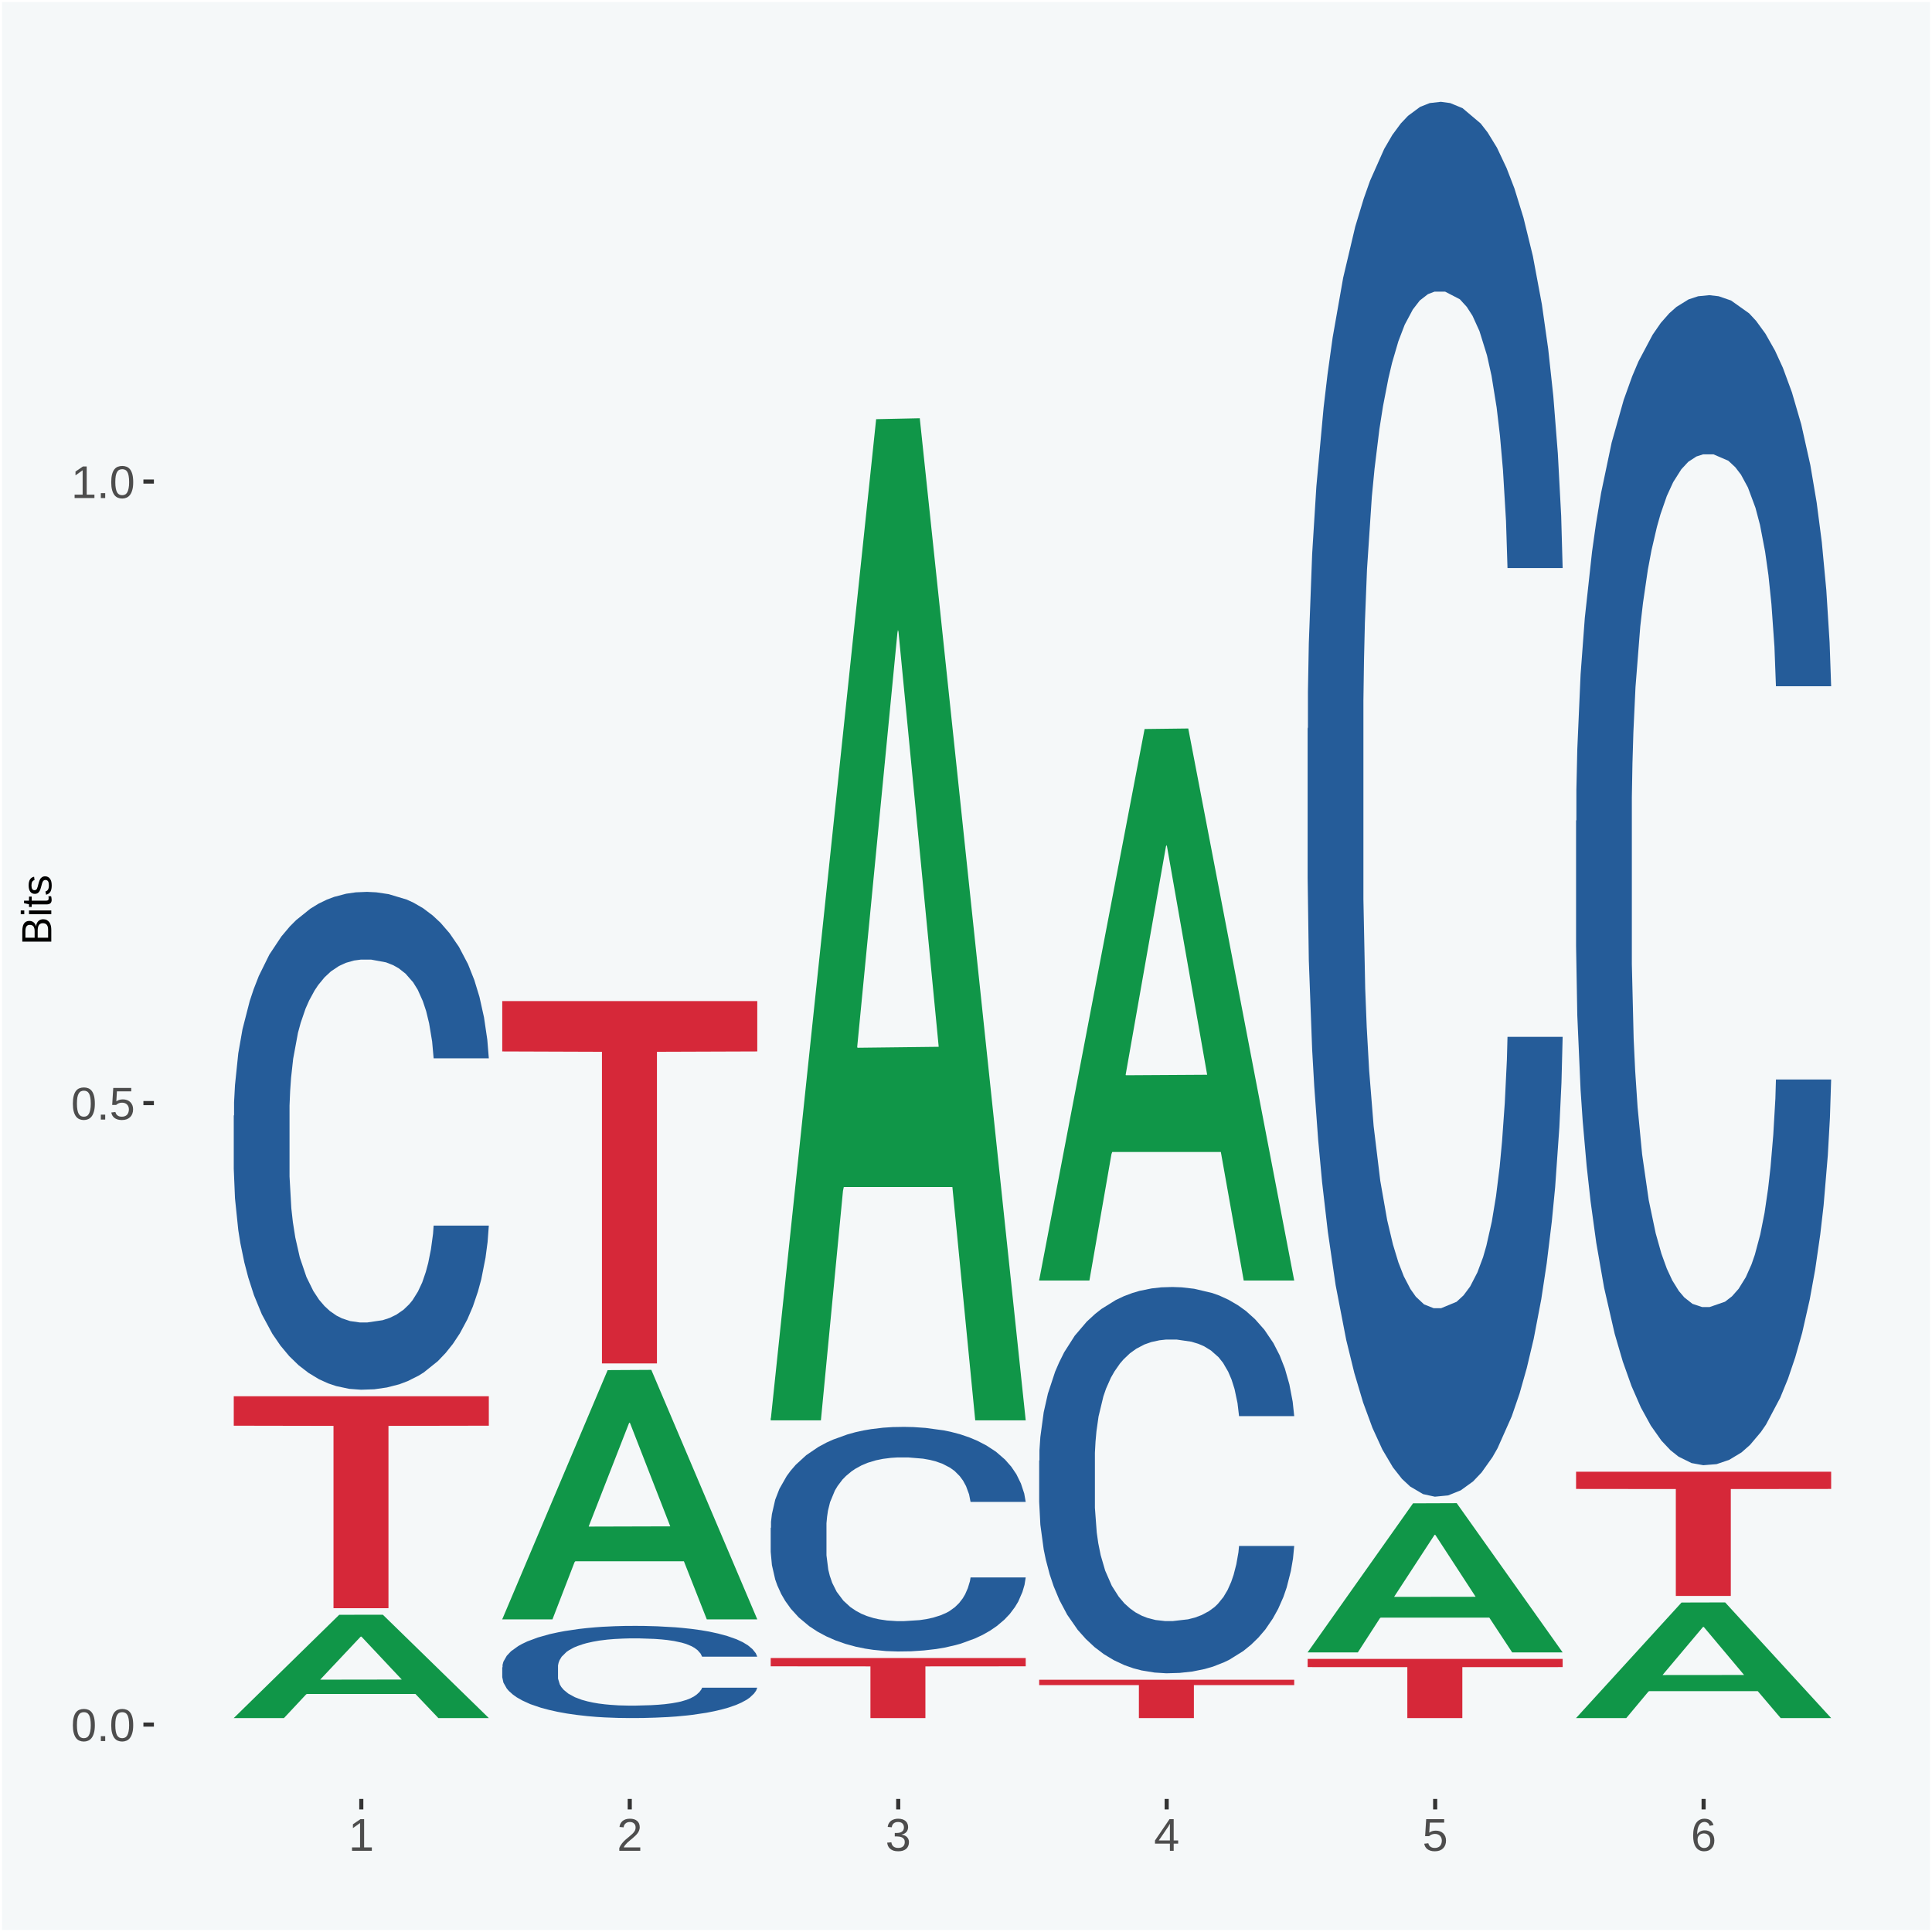 <?xml version="1.0" encoding="UTF-8"?>
<svg xmlns="http://www.w3.org/2000/svg" xmlns:xlink="http://www.w3.org/1999/xlink" width="504pt" height="504pt" viewBox="0 0 504 504" version="1.1">
<defs>
<g>
<symbol overflow="visible" id="glyph0-0">
<path style="stroke:none;" d="M 0.406 0 L 0.406 -8 L 3.594 -8 L 3.594 0 Z M 0.797 -0.406 L 3.188 -0.406 L 3.188 -7.594 L 0.797 -7.594 Z M 0.797 -0.406 "/>
</symbol>
<symbol overflow="visible" id="glyph0-1">
<path style="stroke:none;" d="M 6.203 -4.125 C 6.203 -3.332 6.125 -2.664 5.969 -2.125 C 5.82 -1.582 5.617 -1.145 5.359 -0.812 C 5.098 -0.477 4.789 -0.238 4.438 -0.094 C 4.094 0.051 3.723 0.125 3.328 0.125 C 2.922 0.125 2.539 0.051 2.188 -0.094 C 1.844 -0.238 1.539 -0.477 1.281 -0.812 C 1.031 -1.145 0.832 -1.582 0.688 -2.125 C 0.539 -2.664 0.469 -3.332 0.469 -4.125 C 0.469 -4.957 0.539 -5.645 0.688 -6.188 C 0.832 -6.738 1.035 -7.176 1.297 -7.5 C 1.555 -7.82 1.859 -8.047 2.203 -8.172 C 2.555 -8.305 2.941 -8.375 3.359 -8.375 C 3.754 -8.375 4.125 -8.305 4.469 -8.172 C 4.812 -8.047 5.113 -7.82 5.375 -7.5 C 5.633 -7.176 5.836 -6.738 5.984 -6.188 C 6.129 -5.645 6.203 -4.957 6.203 -4.125 Z M 5.141 -4.125 C 5.141 -4.781 5.098 -5.328 5.016 -5.766 C 4.941 -6.203 4.828 -6.551 4.672 -6.812 C 4.516 -7.07 4.328 -7.254 4.109 -7.359 C 3.891 -7.473 3.641 -7.531 3.359 -7.531 C 3.055 -7.531 2.789 -7.473 2.562 -7.359 C 2.344 -7.254 2.156 -7.07 2 -6.812 C 1.844 -6.551 1.723 -6.203 1.641 -5.766 C 1.566 -5.328 1.531 -4.781 1.531 -4.125 C 1.531 -3.5 1.57 -2.969 1.656 -2.531 C 1.738 -2.094 1.852 -1.742 2 -1.484 C 2.156 -1.223 2.344 -1.035 2.562 -0.922 C 2.789 -0.805 3.047 -0.75 3.328 -0.75 C 3.609 -0.75 3.859 -0.805 4.078 -0.922 C 4.305 -1.035 4.492 -1.223 4.641 -1.484 C 4.797 -1.742 4.914 -2.094 5 -2.531 C 5.094 -2.969 5.141 -3.5 5.141 -4.125 Z M 5.141 -4.125 "/>
</symbol>
<symbol overflow="visible" id="glyph0-2">
<path style="stroke:none;" d="M 1.094 0 L 1.094 -1.281 L 2.234 -1.281 L 2.234 0 Z M 1.094 0 "/>
</symbol>
<symbol overflow="visible" id="glyph0-3">
<path style="stroke:none;" d="M 6.172 -2.688 C 6.172 -2.27 6.109 -1.891 5.984 -1.547 C 5.859 -1.203 5.672 -0.906 5.422 -0.656 C 5.18 -0.414 4.879 -0.223 4.516 -0.078 C 4.148 0.055 3.723 0.125 3.234 0.125 C 2.805 0.125 2.43 0.07 2.109 -0.031 C 1.785 -0.133 1.508 -0.273 1.281 -0.453 C 1.062 -0.629 0.883 -0.836 0.75 -1.078 C 0.625 -1.316 0.535 -1.57 0.484 -1.844 L 1.547 -1.969 C 1.586 -1.812 1.645 -1.66 1.719 -1.516 C 1.801 -1.367 1.91 -1.238 2.047 -1.125 C 2.18 -1.008 2.348 -0.914 2.547 -0.844 C 2.742 -0.781 2.984 -0.75 3.266 -0.75 C 3.535 -0.75 3.781 -0.789 4 -0.875 C 4.227 -0.957 4.422 -1.078 4.578 -1.234 C 4.734 -1.398 4.852 -1.602 4.938 -1.844 C 5.031 -2.082 5.078 -2.359 5.078 -2.672 C 5.078 -2.922 5.035 -3.148 4.953 -3.359 C 4.867 -3.578 4.75 -3.766 4.594 -3.922 C 4.445 -4.078 4.258 -4.195 4.031 -4.281 C 3.812 -4.363 3.562 -4.406 3.281 -4.406 C 3.113 -4.406 2.953 -4.391 2.797 -4.359 C 2.648 -4.328 2.516 -4.285 2.391 -4.234 C 2.266 -4.18 2.148 -4.117 2.047 -4.047 C 1.941 -3.973 1.844 -3.895 1.75 -3.812 L 0.719 -3.812 L 1 -8.25 L 5.688 -8.25 L 5.688 -7.359 L 1.953 -7.359 L 1.797 -4.734 C 1.984 -4.879 2.219 -5.004 2.5 -5.109 C 2.781 -5.211 3.113 -5.266 3.5 -5.266 C 3.914 -5.266 4.285 -5.203 4.609 -5.078 C 4.941 -4.953 5.223 -4.773 5.453 -4.547 C 5.68 -4.316 5.859 -4.047 5.984 -3.734 C 6.109 -3.422 6.172 -3.07 6.172 -2.688 Z M 6.172 -2.688 "/>
</symbol>
<symbol overflow="visible" id="glyph0-4">
<path style="stroke:none;" d="M 0.922 0 L 0.922 -0.891 L 3.016 -0.891 L 3.016 -7.25 L 1.156 -5.922 L 1.156 -6.922 L 3.109 -8.25 L 4.078 -8.25 L 4.078 -0.891 L 6.094 -0.891 L 6.094 0 Z M 0.922 0 "/>
</symbol>
<symbol overflow="visible" id="glyph0-5">
<path style="stroke:none;" d="M 0.609 0 L 0.609 -0.75 C 0.805 -1.207 1.047 -1.609 1.328 -1.953 C 1.617 -2.305 1.922 -2.625 2.234 -2.906 C 2.555 -3.188 2.867 -3.445 3.172 -3.688 C 3.484 -3.938 3.766 -4.18 4.016 -4.422 C 4.266 -4.66 4.469 -4.91 4.625 -5.172 C 4.781 -5.441 4.859 -5.742 4.859 -6.078 C 4.859 -6.316 4.82 -6.523 4.75 -6.703 C 4.676 -6.879 4.57 -7.023 4.438 -7.141 C 4.312 -7.266 4.156 -7.359 3.969 -7.422 C 3.781 -7.484 3.578 -7.516 3.359 -7.516 C 3.141 -7.516 2.938 -7.484 2.75 -7.422 C 2.57 -7.367 2.41 -7.281 2.266 -7.156 C 2.117 -7.039 2 -6.895 1.906 -6.719 C 1.812 -6.551 1.754 -6.352 1.734 -6.125 L 0.656 -6.219 C 0.688 -6.508 0.766 -6.785 0.891 -7.047 C 1.023 -7.316 1.203 -7.551 1.422 -7.75 C 1.648 -7.945 1.922 -8.098 2.234 -8.203 C 2.555 -8.316 2.93 -8.375 3.359 -8.375 C 3.766 -8.375 4.125 -8.328 4.438 -8.234 C 4.758 -8.141 5.031 -7.992 5.25 -7.797 C 5.477 -7.609 5.648 -7.375 5.766 -7.094 C 5.879 -6.812 5.938 -6.488 5.938 -6.125 C 5.938 -5.844 5.883 -5.578 5.781 -5.328 C 5.688 -5.078 5.555 -4.836 5.391 -4.609 C 5.223 -4.379 5.031 -4.16 4.812 -3.953 C 4.594 -3.742 4.363 -3.535 4.125 -3.328 C 3.895 -3.129 3.656 -2.93 3.406 -2.734 C 3.164 -2.535 2.938 -2.336 2.719 -2.141 C 2.508 -1.941 2.32 -1.738 2.156 -1.531 C 1.988 -1.332 1.859 -1.117 1.766 -0.891 L 6.078 -0.891 L 6.078 0 Z M 0.609 0 "/>
</symbol>
<symbol overflow="visible" id="glyph0-6">
<path style="stroke:none;" d="M 6.141 -2.281 C 6.141 -1.906 6.078 -1.566 5.953 -1.266 C 5.836 -0.973 5.66 -0.723 5.422 -0.516 C 5.18 -0.305 4.883 -0.145 4.531 -0.031 C 4.188 0.07 3.789 0.125 3.344 0.125 C 2.832 0.125 2.398 0.062 2.047 -0.062 C 1.703 -0.195 1.414 -0.367 1.188 -0.578 C 0.957 -0.785 0.785 -1.02 0.672 -1.281 C 0.566 -1.551 0.492 -1.832 0.453 -2.125 L 1.547 -2.219 C 1.578 -2 1.633 -1.801 1.719 -1.625 C 1.801 -1.445 1.914 -1.289 2.062 -1.156 C 2.207 -1.031 2.383 -0.93 2.594 -0.859 C 2.801 -0.785 3.051 -0.75 3.344 -0.75 C 3.875 -0.75 4.289 -0.879 4.594 -1.141 C 4.895 -1.41 5.047 -1.801 5.047 -2.312 C 5.047 -2.613 4.977 -2.859 4.844 -3.047 C 4.707 -3.234 4.539 -3.379 4.344 -3.484 C 4.145 -3.586 3.926 -3.656 3.688 -3.688 C 3.445 -3.727 3.227 -3.75 3.031 -3.75 L 2.438 -3.75 L 2.438 -4.656 L 3.016 -4.656 C 3.211 -4.656 3.414 -4.676 3.625 -4.719 C 3.844 -4.758 4.039 -4.832 4.219 -4.938 C 4.395 -5.051 4.539 -5.195 4.656 -5.375 C 4.77 -5.562 4.828 -5.797 4.828 -6.078 C 4.828 -6.523 4.695 -6.875 4.438 -7.125 C 4.188 -7.383 3.801 -7.516 3.281 -7.516 C 2.82 -7.516 2.445 -7.395 2.156 -7.156 C 1.875 -6.914 1.707 -6.578 1.656 -6.141 L 0.594 -6.234 C 0.633 -6.598 0.734 -6.91 0.891 -7.172 C 1.047 -7.441 1.242 -7.664 1.484 -7.844 C 1.734 -8.02 2.008 -8.148 2.312 -8.234 C 2.625 -8.328 2.953 -8.375 3.297 -8.375 C 3.754 -8.375 4.148 -8.316 4.484 -8.203 C 4.816 -8.086 5.086 -7.93 5.297 -7.734 C 5.516 -7.535 5.672 -7.301 5.766 -7.031 C 5.867 -6.77 5.922 -6.488 5.922 -6.188 C 5.922 -5.945 5.883 -5.723 5.812 -5.516 C 5.75 -5.305 5.645 -5.113 5.5 -4.938 C 5.363 -4.77 5.188 -4.625 4.969 -4.5 C 4.75 -4.383 4.488 -4.297 4.188 -4.234 L 4.188 -4.219 C 4.52 -4.176 4.805 -4.098 5.047 -3.984 C 5.297 -3.867 5.5 -3.723 5.656 -3.547 C 5.82 -3.379 5.941 -3.188 6.016 -2.969 C 6.098 -2.75 6.141 -2.52 6.141 -2.281 Z M 6.141 -2.281 "/>
</symbol>
<symbol overflow="visible" id="glyph0-7">
<path style="stroke:none;" d="M 5.156 -1.875 L 5.156 0 L 4.172 0 L 4.172 -1.875 L 0.281 -1.875 L 0.281 -2.688 L 4.062 -8.25 L 5.156 -8.25 L 5.156 -2.703 L 6.328 -2.703 L 6.328 -1.875 Z M 4.172 -7.062 C 4.16 -7.039 4.141 -7.004 4.109 -6.953 C 4.078 -6.898 4.039 -6.836 4 -6.766 C 3.957 -6.691 3.914 -6.617 3.875 -6.547 C 3.844 -6.473 3.812 -6.414 3.781 -6.375 L 1.656 -3.25 C 1.633 -3.219 1.602 -3.176 1.562 -3.125 C 1.531 -3.07 1.492 -3.02 1.453 -2.969 C 1.422 -2.914 1.383 -2.863 1.344 -2.812 C 1.301 -2.77 1.27 -2.734 1.25 -2.703 L 4.172 -2.703 Z M 4.172 -7.062 "/>
</symbol>
<symbol overflow="visible" id="glyph0-8">
<path style="stroke:none;" d="M 6.141 -2.703 C 6.141 -2.285 6.082 -1.906 5.969 -1.562 C 5.852 -1.219 5.68 -0.922 5.453 -0.672 C 5.234 -0.422 4.957 -0.223 4.625 -0.078 C 4.289 0.055 3.91 0.125 3.484 0.125 C 3.004 0.125 2.582 0.031 2.219 -0.156 C 1.863 -0.344 1.566 -0.609 1.328 -0.953 C 1.086 -1.297 0.906 -1.719 0.781 -2.219 C 0.664 -2.727 0.609 -3.301 0.609 -3.938 C 0.609 -4.676 0.676 -5.32 0.812 -5.875 C 0.945 -6.426 1.141 -6.883 1.391 -7.25 C 1.648 -7.625 1.961 -7.906 2.328 -8.094 C 2.691 -8.281 3.102 -8.375 3.562 -8.375 C 3.844 -8.375 4.102 -8.344 4.344 -8.281 C 4.594 -8.227 4.816 -8.133 5.016 -8 C 5.223 -7.875 5.398 -7.703 5.547 -7.484 C 5.703 -7.273 5.828 -7.016 5.922 -6.703 L 4.906 -6.516 C 4.801 -6.867 4.629 -7.125 4.391 -7.281 C 4.148 -7.445 3.867 -7.531 3.547 -7.531 C 3.266 -7.531 3.004 -7.457 2.766 -7.312 C 2.535 -7.176 2.336 -6.973 2.172 -6.703 C 2.004 -6.43 1.875 -6.086 1.781 -5.672 C 1.695 -5.266 1.656 -4.789 1.656 -4.25 C 1.852 -4.602 2.125 -4.875 2.469 -5.062 C 2.812 -5.25 3.207 -5.344 3.656 -5.344 C 4.031 -5.344 4.367 -5.281 4.672 -5.156 C 4.984 -5.031 5.25 -4.852 5.469 -4.625 C 5.688 -4.406 5.852 -4.129 5.969 -3.797 C 6.082 -3.473 6.141 -3.109 6.141 -2.703 Z M 5.078 -2.656 C 5.078 -2.938 5.039 -3.191 4.969 -3.422 C 4.895 -3.66 4.785 -3.859 4.641 -4.016 C 4.504 -4.18 4.332 -4.305 4.125 -4.391 C 3.926 -4.484 3.688 -4.531 3.406 -4.531 C 3.219 -4.531 3.023 -4.5 2.828 -4.438 C 2.629 -4.383 2.453 -4.289 2.297 -4.156 C 2.141 -4.031 2.008 -3.863 1.906 -3.656 C 1.812 -3.457 1.766 -3.207 1.766 -2.906 C 1.766 -2.602 1.801 -2.316 1.875 -2.047 C 1.957 -1.785 2.07 -1.555 2.219 -1.359 C 2.363 -1.172 2.539 -1.02 2.75 -0.906 C 2.957 -0.789 3.191 -0.734 3.453 -0.734 C 3.703 -0.734 3.926 -0.773 4.125 -0.859 C 4.332 -0.953 4.504 -1.082 4.641 -1.25 C 4.785 -1.414 4.895 -1.613 4.969 -1.844 C 5.039 -2.082 5.078 -2.352 5.078 -2.656 Z M 5.078 -2.656 "/>
</symbol>
<symbol overflow="visible" id="glyph1-0">
<path style="stroke:none;" d="M 0 -0.359 L -7.328 -0.359 L -7.328 -3.281 L 0 -3.281 Z M -0.359 -0.734 L -0.359 -2.922 L -6.969 -2.922 L -6.969 -0.734 Z M -0.359 -0.734 "/>
</symbol>
<symbol overflow="visible" id="glyph1-1">
<path style="stroke:none;" d="M -2.125 -6.75 C -1.75 -6.75 -1.426 -6.676 -1.156 -6.531 C -0.883 -6.383 -0.66 -6.18 -0.484 -5.922 C -0.316 -5.672 -0.191 -5.375 -0.109 -5.031 C -0.035 -4.695 0 -4.344 0 -3.969 L 0 -0.906 L -7.562 -0.906 L -7.562 -3.656 C -7.562 -4.07 -7.523 -4.441 -7.453 -4.766 C -7.391 -5.098 -7.281 -5.379 -7.125 -5.609 C -6.977 -5.836 -6.789 -6.008 -6.562 -6.125 C -6.332 -6.25 -6.055 -6.312 -5.734 -6.312 C -5.523 -6.312 -5.328 -6.281 -5.141 -6.219 C -4.953 -6.164 -4.781 -6.078 -4.625 -5.953 C -4.477 -5.836 -4.348 -5.688 -4.234 -5.5 C -4.129 -5.32 -4.047 -5.113 -3.984 -4.875 C -3.953 -5.176 -3.883 -5.441 -3.781 -5.672 C -3.676 -5.91 -3.539 -6.109 -3.375 -6.266 C -3.219 -6.43 -3.031 -6.551 -2.812 -6.625 C -2.602 -6.707 -2.375 -6.75 -2.125 -6.75 Z M -5.609 -5.281 C -6.016 -5.281 -6.305 -5.141 -6.484 -4.859 C -6.66 -4.586 -6.75 -4.188 -6.75 -3.656 L -6.75 -1.922 L -4.344 -1.922 L -4.344 -3.656 C -4.344 -3.957 -4.375 -4.211 -4.438 -4.422 C -4.5 -4.629 -4.582 -4.797 -4.688 -4.922 C -4.801 -5.047 -4.93 -5.133 -5.078 -5.188 C -5.234 -5.25 -5.41 -5.281 -5.609 -5.281 Z M -2.219 -5.719 C -2.457 -5.719 -2.66 -5.672 -2.828 -5.578 C -2.992 -5.492 -3.129 -5.367 -3.234 -5.203 C -3.348 -5.047 -3.426 -4.848 -3.469 -4.609 C -3.52 -4.379 -3.547 -4.125 -3.547 -3.844 L -3.547 -1.922 L -0.828 -1.922 L -0.828 -3.922 C -0.828 -4.18 -0.848 -4.422 -0.891 -4.641 C -0.93 -4.859 -1.004 -5.047 -1.109 -5.203 C -1.211 -5.367 -1.352 -5.492 -1.531 -5.578 C -1.719 -5.672 -1.945 -5.719 -2.219 -5.719 Z M -2.219 -5.719 "/>
</symbol>
<symbol overflow="visible" id="glyph1-2">
<path style="stroke:none;" d="M -7.047 -0.734 L -7.969 -0.734 L -7.969 -1.703 L -7.047 -1.703 Z M 0 -0.734 L -5.812 -0.734 L -5.812 -1.703 L 0 -1.703 Z M 0 -0.734 "/>
</symbol>
<symbol overflow="visible" id="glyph1-3">
<path style="stroke:none;" d="M -0.047 -2.969 C -0.004 -2.82 0.023 -2.672 0.047 -2.516 C 0.078 -2.367 0.094 -2.195 0.094 -2 C 0.094 -1.227 -0.348 -0.844 -1.234 -0.844 L -5.109 -0.844 L -5.109 -0.172 L -5.812 -0.172 L -5.812 -0.875 L -7.109 -1.156 L -7.109 -1.812 L -5.812 -1.812 L -5.812 -2.875 L -5.109 -2.875 L -5.109 -1.812 L -1.438 -1.812 C -1.156 -1.812 -0.957 -1.852 -0.844 -1.938 C -0.738 -2.031 -0.688 -2.191 -0.688 -2.422 C -0.688 -2.516 -0.691 -2.602 -0.703 -2.688 C -0.711 -2.77 -0.727 -2.863 -0.75 -2.969 Z M -0.047 -2.969 "/>
</symbol>
<symbol overflow="visible" id="glyph1-4">
<path style="stroke:none;" d="M -1.609 -5.109 C -1.336 -5.109 -1.094 -5.051 -0.875 -4.938 C -0.664 -4.832 -0.488 -4.68 -0.344 -4.484 C -0.195 -4.285 -0.082 -4.039 0 -3.75 C 0.07 -3.457 0.109 -3.125 0.109 -2.75 C 0.109 -2.406 0.082 -2.098 0.031 -1.828 C -0.02 -1.555 -0.102 -1.316 -0.219 -1.109 C -0.332 -0.91 -0.484 -0.742 -0.672 -0.609 C -0.859 -0.473 -1.086 -0.375 -1.359 -0.312 L -1.531 -1.156 C -1.219 -1.238 -0.988 -1.41 -0.844 -1.672 C -0.695 -1.93 -0.625 -2.289 -0.625 -2.75 C -0.625 -2.957 -0.641 -3.145 -0.672 -3.312 C -0.703 -3.488 -0.75 -3.641 -0.812 -3.766 C -0.883 -3.891 -0.977 -3.984 -1.094 -4.047 C -1.207 -4.117 -1.352 -4.156 -1.531 -4.156 C -1.707 -4.156 -1.848 -4.113 -1.953 -4.031 C -2.066 -3.957 -2.16 -3.844 -2.234 -3.688 C -2.316 -3.539 -2.383 -3.363 -2.438 -3.156 C -2.5 -2.945 -2.562 -2.719 -2.625 -2.469 C -2.688 -2.238 -2.754 -2.008 -2.828 -1.781 C -2.898 -1.551 -3 -1.344 -3.125 -1.156 C -3.25 -0.969 -3.398 -0.816 -3.578 -0.703 C -3.766 -0.586 -4 -0.531 -4.281 -0.531 C -4.812 -0.531 -5.211 -0.719 -5.484 -1.094 C -5.766 -1.477 -5.906 -2.031 -5.906 -2.75 C -5.906 -3.395 -5.789 -3.906 -5.562 -4.281 C -5.332 -4.656 -4.973 -4.895 -4.484 -5 L -4.375 -4.125 C -4.52 -4.094 -4.645 -4.035 -4.75 -3.953 C -4.852 -3.867 -4.938 -3.766 -5 -3.641 C -5.062 -3.516 -5.102 -3.375 -5.125 -3.219 C -5.156 -3.07 -5.172 -2.914 -5.172 -2.75 C -5.172 -2.312 -5.102 -1.988 -4.969 -1.781 C -4.844 -1.582 -4.645 -1.484 -4.375 -1.484 C -4.219 -1.484 -4.086 -1.52 -3.984 -1.594 C -3.879 -1.664 -3.789 -1.77 -3.719 -1.906 C -3.656 -2.051 -3.598 -2.219 -3.547 -2.406 C -3.492 -2.602 -3.438 -2.816 -3.375 -3.047 C -3.332 -3.203 -3.289 -3.359 -3.25 -3.516 C -3.207 -3.68 -3.156 -3.836 -3.094 -3.984 C -3.031 -4.141 -2.957 -4.285 -2.875 -4.422 C -2.789 -4.555 -2.688 -4.672 -2.562 -4.766 C -2.445 -4.867 -2.312 -4.953 -2.156 -5.016 C -2 -5.078 -1.816 -5.109 -1.609 -5.109 Z M -1.609 -5.109 "/>
</symbol>
</g>
<clipPath id="clip1">
  <path d="M 40.148 5.48 L 498.52 5.48 L 498.52 469.281 L 40.148 469.281 Z M 40.148 5.48 "/>
</clipPath>
</defs>
<g id="surface1">
<rect x="0" y="0" width="504" height="504" style="fill:rgb(96.078%,97.255%,97.647%);fill-opacity:1;stroke:none;"/>
<path style="fill:none;stroke-width:1.07;stroke-linecap:round;stroke-linejoin:round;stroke:rgb(100%,100%,100%);stroke-opacity:1;stroke-miterlimit:10;" d="M 0 0 L 504 0 L 504 504 L 0 504 Z M 0 0 " transform="matrix(1,0,0,-1,0,504)"/>
<g clip-path="url(#clip1)" clip-rule="nonzero">
<path style=" stroke:none;fill-rule:nonzero;fill:rgb(96.078%,97.255%,97.647%);fill-opacity:1;" d="M 40.148 469.281 L 498.52 469.281 L 498.52 5.48 L 40.148 5.48 Z M 40.148 469.281 "/>
</g>
<path style=" stroke:none;fill-rule:nonzero;fill:rgb(6.274%,58.824%,28.235%);fill-opacity:1;" d="M 60.98 448.141 L 61.051 448.121 L 88.488 421.25 L 99.871 421.23 L 127.52 448.191 L 114.352 448.191 L 108.379 441.91 L 80.051 441.91 L 79.852 442.02 L 74.078 448.191 L 60.98 448.191 L 60.98 448.141 L 83.621 438.172 L 104.809 438.141 L 94.32 426.98 L 94.18 426.922 L 94.039 427 L 83.551 438.141 L 83.621 438.172 Z M 60.98 448.141 "/>
<path style=" stroke:none;fill-rule:nonzero;fill:rgb(14.51%,36.078%,60.001%);fill-opacity:1;" d="M 60.98 291.02 L 61.059 290.898 L 61.059 287.578 L 61.301 283.07 L 62.16 274.77 L 63.262 268.48 L 65.148 261.129 L 66.172 258.051 L 67.512 254.609 L 70.262 249.031 L 73.41 244.289 L 75.609 241.68 L 77.262 240.02 L 80.961 237.051 L 83.078 235.75 L 85.281 234.68 L 87.172 233.969 L 90.32 233.141 L 92.828 232.781 L 95.738 232.66 L 98.18 232.781 L 101.41 233.262 L 106.129 234.68 L 107.93 235.512 L 110.371 236.93 L 112.891 238.828 L 114.93 240.73 L 117.289 243.461 L 119.73 247.02 L 122.09 251.52 L 123.738 255.672 L 125.078 260.059 L 126.262 265.398 L 127.121 271.211 L 127.52 276.078 L 113.121 276.078 L 112.73 271.691 L 111.941 266.941 L 111.16 263.738 L 110.289 261.129 L 108.961 258.172 L 107.781 256.27 L 105.809 254.012 L 104 252.59 L 102.512 251.762 L 100.699 251.051 L 96.852 250.34 L 94.09 250.34 L 92.359 250.57 L 90.238 251.172 L 88.43 252 L 86.309 253.422 L 84.66 254.961 L 83 256.98 L 82.059 258.398 L 80.641 261.012 L 79.699 263.148 L 78.441 266.82 L 77.73 269.43 L 76.48 276.191 L 75.93 281.18 L 75.691 284.621 L 75.531 288.41 L 75.531 306.91 L 76 315.219 L 76.398 318.781 L 77.031 322.809 L 78.211 328.031 L 79.941 333.129 L 81.75 336.801 L 83.238 339.059 L 84.66 340.719 L 86.07 342.02 L 87.801 343.211 L 89.219 343.922 L 91.34 344.629 L 93.859 344.988 L 95.82 344.988 L 99.828 344.398 L 101.641 343.801 L 103.371 342.969 L 105.262 341.672 L 106.75 340.238 L 107.621 339.18 L 109.031 336.922 L 110.141 334.551 L 111.078 331.82 L 111.711 329.449 L 112.422 325.891 L 112.969 321.859 L 113.121 319.719 L 127.52 319.719 L 127.199 323.988 L 126.648 328.148 L 125.551 333.719 L 124.68 336.922 L 123.352 340.84 L 121.93 344.16 L 119.969 347.828 L 118.16 350.559 L 116.27 352.93 L 114.23 355.07 L 110.531 358.039 L 109.191 358.871 L 106.359 360.289 L 104.16 361.121 L 100.93 361.949 L 97.629 362.422 L 94.172 362.539 L 91.102 362.309 L 87.719 361.59 L 85.602 360.879 L 83.238 359.809 L 80.488 358.148 L 77.891 356.141 L 75.449 353.77 L 73.172 351.039 L 71.051 347.949 L 68.301 342.852 L 66.25 337.871 L 64.762 333.25 L 63.738 329.328 L 62.711 324.352 L 62.16 320.91 L 61.301 312.609 L 60.98 304.898 Z M 60.98 291.02 "/>
<path style=" stroke:none;fill-rule:nonzero;fill:rgb(83.922%,15.686%,22.353%);fill-opacity:1;" d="M 60.98 364.238 L 127.52 364.238 L 127.52 371.922 L 101.34 371.969 L 101.34 419.531 L 87 419.531 L 87 371.969 L 60.98 371.922 Z M 60.98 364.238 "/>
<path style=" stroke:none;fill-rule:nonzero;fill:rgb(6.274%,58.824%,28.235%);fill-opacity:1;" d="M 131.02 422.32 L 131.09 422.262 L 158.52 357.422 L 169.91 357.359 L 197.551 422.441 L 184.379 422.441 L 178.41 407.289 L 150.09 407.289 L 149.879 407.531 L 144.121 422.441 L 131.02 422.441 L 131.02 422.32 L 153.648 398.238 L 174.852 398.18 L 164.352 371.23 L 164.219 371.109 L 164.078 371.289 L 153.578 398.18 L 153.648 398.238 Z M 131.02 422.32 "/>
<path style=" stroke:none;fill-rule:nonzero;fill:rgb(14.51%,36.078%,60.001%);fill-opacity:1;" d="M 131.02 434.949 L 131.102 434.922 L 131.102 434.309 L 131.328 433.469 L 132.199 431.941 L 133.301 430.77 L 135.191 429.41 L 136.211 428.84 L 137.551 428.199 L 140.301 427.172 L 143.441 426.289 L 145.648 425.809 L 147.301 425.5 L 150.988 424.949 L 153.121 424.711 L 155.32 424.512 L 157.211 424.379 L 160.352 424.23 L 162.871 424.16 L 165.781 424.141 L 168.219 424.16 L 171.441 424.25 L 176.16 424.512 L 177.969 424.672 L 180.41 424.93 L 182.922 425.281 L 184.969 425.629 L 187.328 426.141 L 189.762 426.801 L 192.121 427.629 L 193.77 428.398 L 195.109 429.211 L 196.289 430.199 L 197.16 431.281 L 197.551 432.18 L 183.16 432.18 L 182.762 431.371 L 181.98 430.488 L 181.191 429.891 L 180.328 429.41 L 178.988 428.859 L 177.809 428.512 L 175.84 428.09 L 174.039 427.828 L 172.539 427.672 L 170.73 427.539 L 166.879 427.41 L 164.129 427.41 L 162.398 427.461 L 160.27 427.57 L 158.461 427.719 L 156.34 427.98 L 154.691 428.27 L 153.039 428.641 L 152.09 428.91 L 150.68 429.391 L 149.73 429.781 L 148.48 430.461 L 147.77 430.949 L 146.512 432.199 L 145.961 433.121 L 145.719 433.762 L 145.57 434.461 L 145.57 437.891 L 146.039 439.43 L 146.43 440.09 L 147.059 440.828 L 148.238 441.801 L 149.969 442.75 L 151.781 443.43 L 153.27 443.84 L 154.691 444.148 L 156.102 444.391 L 157.84 444.609 L 159.25 444.738 L 161.371 444.879 L 163.891 444.941 L 165.859 444.941 L 169.871 444.828 L 171.68 444.719 L 173.41 444.57 L 175.289 444.328 L 176.789 444.059 L 177.648 443.871 L 179.07 443.449 L 180.172 443.012 L 181.109 442.5 L 181.738 442.059 L 182.449 441.41 L 183 440.66 L 183.16 440.262 L 197.551 440.262 L 197.238 441.051 L 196.68 441.82 L 195.578 442.859 L 194.719 443.449 L 193.379 444.172 L 191.969 444.789 L 190 445.469 L 188.191 445.969 L 186.301 446.41 L 184.262 446.809 L 180.559 447.359 L 179.23 447.512 L 176.391 447.781 L 174.191 447.93 L 170.969 448.078 L 167.672 448.172 L 164.211 448.191 L 161.141 448.148 L 157.762 448.02 L 155.629 447.891 L 153.27 447.691 L 150.52 447.379 L 147.93 447.012 L 145.488 446.57 L 143.211 446.059 L 141.078 445.488 L 138.328 444.551 L 136.289 443.621 L 134.789 442.77 L 133.77 442.039 L 132.75 441.121 L 132.199 440.48 L 131.328 438.941 L 131.02 437.52 Z M 131.02 434.949 "/>
<path style=" stroke:none;fill-rule:nonzero;fill:rgb(83.922%,15.686%,22.353%);fill-opacity:1;" d="M 131.02 261.148 L 197.551 261.148 L 197.551 274.289 L 171.379 274.379 L 171.379 355.672 L 157.031 355.672 L 157.031 274.379 L 131.02 274.289 Z M 131.02 261.148 "/>
<path style=" stroke:none;fill-rule:nonzero;fill:rgb(6.274%,58.824%,28.235%);fill-opacity:1;" d="M 201.051 370.039 L 201.121 369.801 L 228.559 109.352 L 239.941 109.109 L 267.578 370.531 L 254.41 370.531 L 248.449 309.66 L 220.121 309.66 L 219.91 310.641 L 214.148 370.531 L 201.051 370.531 L 201.051 370.039 L 223.691 273.328 L 244.879 273.078 L 234.391 164.828 L 234.25 164.34 L 234.109 165.07 L 223.621 273.078 L 223.691 273.328 Z M 201.051 370.039 "/>
<path style=" stroke:none;fill-rule:nonzero;fill:rgb(14.51%,36.078%,60.001%);fill-opacity:1;" d="M 201.051 398.559 L 201.129 398.5 L 201.129 397 L 201.371 394.969 L 202.23 391.219 L 203.328 388.391 L 205.219 385.07 L 206.238 383.68 L 207.578 382.129 L 210.328 379.609 L 213.48 377.469 L 215.68 376.289 L 217.328 375.551 L 221.031 374.211 L 223.148 373.621 L 225.352 373.141 L 227.238 372.82 L 230.391 372.441 L 232.898 372.281 L 235.809 372.23 L 238.25 372.281 L 241.469 372.5 L 246.191 373.141 L 248 373.512 L 250.441 374.148 L 252.961 375.012 L 255 375.871 L 257.359 377.102 L 259.801 378.699 L 262.16 380.738 L 263.809 382.609 L 265.148 384.59 L 266.328 387 L 267.191 389.621 L 267.578 391.809 L 253.191 391.809 L 252.801 389.828 L 252.012 387.691 L 251.23 386.25 L 250.359 385.07 L 249.02 383.73 L 247.84 382.879 L 245.879 381.859 L 244.07 381.219 L 242.578 380.84 L 240.77 380.52 L 236.91 380.199 L 234.16 380.199 L 232.43 380.309 L 230.309 380.578 L 228.5 380.949 L 226.371 381.59 L 224.719 382.289 L 223.07 383.199 L 222.129 383.84 L 220.711 385.02 L 219.77 385.98 L 218.512 387.641 L 217.801 388.82 L 216.539 391.871 L 215.988 394.109 L 215.762 395.672 L 215.602 397.379 L 215.602 405.73 L 216.07 409.469 L 216.469 411.078 L 217.09 412.898 L 218.27 415.25 L 220 417.551 L 221.809 419.211 L 223.309 420.23 L 224.719 420.98 L 226.141 421.57 L 227.871 422.102 L 229.281 422.422 L 231.41 422.738 L 233.922 422.898 L 235.891 422.898 L 239.898 422.641 L 241.711 422.371 L 243.441 421.988 L 245.328 421.398 L 246.82 420.762 L 247.691 420.281 L 249.102 419.262 L 250.199 418.191 L 251.148 416.961 L 251.781 415.891 L 252.48 414.289 L 253.031 412.469 L 253.191 411.5 L 267.578 411.5 L 267.27 413.43 L 266.719 415.301 L 265.621 417.82 L 264.75 419.262 L 263.422 421.031 L 262 422.531 L 260.031 424.191 L 258.23 425.422 L 256.34 426.488 L 254.289 427.449 L 250.602 428.789 L 249.262 429.16 L 246.43 429.809 L 244.23 430.18 L 241 430.551 L 237.699 430.77 L 234.238 430.82 L 231.172 430.719 L 227.789 430.391 L 225.672 430.07 L 223.309 429.59 L 220.559 428.84 L 217.961 427.93 L 215.52 426.859 L 213.238 425.629 L 211.121 424.238 L 208.371 421.941 L 206.32 419.691 L 204.828 417.609 L 203.801 415.84 L 202.781 413.59 L 202.23 412.039 L 201.371 408.289 L 201.051 404.82 Z M 201.051 398.559 "/>
<path style=" stroke:none;fill-rule:nonzero;fill:rgb(83.922%,15.686%,22.353%);fill-opacity:1;" d="M 201.051 432.52 L 267.578 432.52 L 267.578 434.691 L 241.41 434.711 L 241.41 448.191 L 227.07 448.191 L 227.07 434.711 L 201.051 434.691 Z M 201.051 432.52 "/>
<path style=" stroke:none;fill-rule:nonzero;fill:rgb(6.274%,58.824%,28.235%);fill-opacity:1;" d="M 271.09 333.781 L 271.148 333.641 L 298.59 190.18 L 309.98 190.039 L 337.621 334.051 L 324.449 334.051 L 318.48 300.52 L 290.148 300.52 L 289.949 301.059 L 284.191 334.051 L 271.09 334.051 L 271.09 333.781 L 293.719 280.5 L 314.91 280.371 L 304.422 220.738 L 304.281 220.469 L 304.148 220.871 L 293.648 280.371 L 293.719 280.5 Z M 271.09 333.781 "/>
<path style=" stroke:none;fill-rule:nonzero;fill:rgb(14.51%,36.078%,60.001%);fill-opacity:1;" d="M 271.09 381.02 L 271.16 380.93 L 271.16 378.352 L 271.398 374.852 L 272.27 368.41 L 273.371 363.531 L 275.25 357.828 L 276.281 355.441 L 277.609 352.77 L 280.371 348.441 L 283.512 344.762 L 285.711 342.738 L 287.359 341.449 L 291.059 339.148 L 293.18 338.141 L 295.391 337.309 L 297.27 336.75 L 300.422 336.109 L 302.941 335.828 L 305.852 335.738 L 308.281 335.828 L 311.512 336.199 L 316.23 337.309 L 318.039 337.949 L 320.469 339.059 L 322.988 340.531 L 325.031 342 L 327.391 344.121 L 329.828 346.879 L 332.191 350.371 L 333.84 353.59 L 335.18 357 L 336.359 361.141 L 337.219 365.648 L 337.621 369.422 L 323.23 369.422 L 322.828 366.02 L 322.051 362.34 L 321.262 359.852 L 320.391 357.828 L 319.059 355.531 L 317.879 354.051 L 315.91 352.309 L 314.102 351.199 L 312.609 350.559 L 310.801 350.012 L 306.949 349.449 L 304.191 349.449 L 302.461 349.641 L 300.34 350.102 L 298.531 350.738 L 296.41 351.852 L 294.762 353.039 L 293.109 354.609 L 292.16 355.711 L 290.75 357.738 L 289.801 359.391 L 288.539 362.238 L 287.84 364.27 L 286.578 369.512 L 286.031 373.379 L 285.789 376.051 L 285.629 378.988 L 285.629 393.352 L 286.109 399.789 L 286.5 402.551 L 287.129 405.68 L 288.309 409.73 L 290.039 413.691 L 291.852 416.539 L 293.34 418.289 L 294.762 419.57 L 296.172 420.59 L 297.898 421.512 L 299.32 422.059 L 301.441 422.609 L 303.961 422.891 L 305.922 422.891 L 309.941 422.43 L 311.738 421.969 L 313.469 421.32 L 315.359 420.309 L 316.859 419.211 L 317.719 418.379 L 319.141 416.629 L 320.238 414.789 L 321.18 412.672 L 321.809 410.828 L 322.52 408.07 L 323.07 404.941 L 323.23 403.289 L 337.621 403.289 L 337.301 406.602 L 336.75 409.82 L 335.648 414.148 L 334.789 416.629 L 333.449 419.672 L 332.031 422.238 L 330.07 425.102 L 328.262 427.211 L 326.371 429.051 L 324.328 430.711 L 320.629 433.012 L 319.289 433.648 L 316.461 434.762 L 314.262 435.398 L 311.039 436.051 L 307.73 436.41 L 304.27 436.512 L 301.211 436.32 L 297.82 435.77 L 295.699 435.219 L 293.34 434.391 L 290.59 433.102 L 287.988 431.539 L 285.559 429.699 L 283.281 427.578 L 281.148 425.191 L 278.398 421.23 L 276.352 417.371 L 274.859 413.781 L 273.84 410.738 L 272.82 406.879 L 272.27 404.211 L 271.398 397.77 L 271.09 391.781 Z M 271.09 381.02 "/>
<path style=" stroke:none;fill-rule:nonzero;fill:rgb(83.922%,15.686%,22.353%);fill-opacity:1;" d="M 271.09 438.199 L 337.621 438.199 L 337.621 439.59 L 311.449 439.602 L 311.449 448.191 L 297.102 448.191 L 297.102 439.602 L 271.09 439.59 Z M 271.09 438.199 "/>
<path style=" stroke:none;fill-rule:nonzero;fill:rgb(6.274%,58.824%,28.235%);fill-opacity:1;" d="M 341.121 430.98 L 341.191 430.949 L 368.621 392.172 L 380.012 392.129 L 407.648 431.059 L 394.48 431.059 L 388.512 421.988 L 360.191 421.988 L 359.98 422.141 L 354.219 431.059 L 341.121 431.059 L 341.121 430.98 L 363.75 416.578 L 384.949 416.551 L 374.449 400.43 L 374.32 400.359 L 374.18 400.469 L 363.691 416.551 L 363.75 416.578 Z M 341.121 430.98 "/>
<path style=" stroke:none;fill-rule:nonzero;fill:rgb(14.51%,36.078%,60.001%);fill-opacity:1;" d="M 341.121 190.059 L 341.199 189.719 L 341.199 180.422 L 341.43 167.789 L 342.301 144.531 L 343.398 126.922 L 345.289 106.32 L 346.309 97.68 L 347.648 88.039 L 350.398 72.422 L 353.539 59.129 L 355.75 51.82 L 357.398 47.16 L 361.09 38.859 L 363.219 35.199 L 365.422 32.211 L 367.309 30.219 L 370.449 27.891 L 372.969 26.891 L 375.879 26.559 L 378.32 26.891 L 381.539 28.219 L 386.262 32.211 L 388.07 34.539 L 390.512 38.52 L 393.02 43.84 L 395.07 49.16 L 397.43 56.801 L 399.871 66.77 L 402.23 79.398 L 403.879 91.031 L 405.211 103.32 L 406.391 118.281 L 407.262 134.559 L 407.648 148.191 L 393.262 148.191 L 392.871 135.891 L 392.078 122.602 L 391.289 113.629 L 390.43 106.32 L 389.09 98.012 L 387.91 92.691 L 385.949 86.379 L 384.141 82.391 L 382.641 80.059 L 380.828 78.07 L 376.98 76.078 L 374.23 76.078 L 372.5 76.738 L 370.371 78.398 L 368.57 80.73 L 366.441 84.719 L 364.789 89.039 L 363.141 94.68 L 362.199 98.672 L 360.781 105.98 L 359.84 111.961 L 358.578 122.27 L 357.871 129.578 L 356.609 148.52 L 356.059 162.48 L 355.828 172.109 L 355.672 182.75 L 355.672 234.59 L 356.141 257.852 L 356.531 267.82 L 357.16 279.121 L 358.34 293.738 L 360.07 308.031 L 361.879 318.328 L 363.379 324.641 L 364.789 329.289 L 366.211 332.949 L 367.941 336.27 L 369.352 338.27 L 371.48 340.262 L 373.988 341.262 L 375.961 341.262 L 379.969 339.602 L 381.781 337.93 L 383.512 335.609 L 385.398 331.949 L 386.891 327.961 L 387.75 324.969 L 389.172 318.66 L 390.27 312.012 L 391.219 304.371 L 391.84 297.719 L 392.551 287.762 L 393.102 276.461 L 393.262 270.48 L 407.648 270.48 L 407.34 282.441 L 406.789 294.07 L 405.691 309.691 L 404.82 318.66 L 403.48 329.629 L 402.07 338.93 L 400.102 349.23 L 398.289 356.879 L 396.41 363.52 L 394.359 369.5 L 390.66 377.809 L 389.328 380.141 L 386.5 384.121 L 384.289 386.449 L 381.07 388.781 L 377.77 390.109 L 374.309 390.441 L 371.238 389.77 L 367.859 387.781 L 365.73 385.789 L 363.379 382.801 L 360.621 378.141 L 358.031 372.488 L 355.59 365.852 L 353.309 358.199 L 351.191 349.559 L 348.43 335.281 L 346.391 321.32 L 344.891 308.359 L 343.871 297.391 L 342.852 283.441 L 342.301 273.801 L 341.43 250.539 L 341.121 228.941 Z M 341.121 190.059 "/>
<path style=" stroke:none;fill-rule:nonzero;fill:rgb(83.922%,15.686%,22.353%);fill-opacity:1;" d="M 341.121 432.75 L 407.648 432.75 L 407.648 434.898 L 381.48 434.91 L 381.48 448.191 L 367.129 448.191 L 367.129 434.91 L 341.121 434.898 Z M 341.121 432.75 "/>
<path style=" stroke:none;fill-rule:nonzero;fill:rgb(6.274%,58.824%,28.235%);fill-opacity:1;" d="M 411.148 448.141 L 411.219 448.109 L 438.66 418.051 L 450.039 418.02 L 477.691 448.191 L 464.52 448.191 L 458.551 441.172 L 430.219 441.172 L 430.02 441.281 L 424.25 448.191 L 411.148 448.191 L 411.148 448.141 L 433.789 436.969 L 454.98 436.949 L 444.488 424.449 L 444.352 424.398 L 444.211 424.48 L 433.719 436.949 L 433.789 436.969 Z M 411.148 448.141 "/>
<path style=" stroke:none;fill-rule:nonzero;fill:rgb(14.51%,36.078%,60.001%);fill-opacity:1;" d="M 411.148 214.141 L 411.23 213.859 L 411.23 206.059 L 411.469 195.461 L 412.328 175.949 L 413.43 161.18 L 415.32 143.898 L 416.34 136.648 L 417.68 128.57 L 420.43 115.461 L 423.578 104.309 L 425.781 98.18 L 427.43 94.281 L 431.129 87.309 L 433.25 84.238 L 435.449 81.738 L 437.34 80.059 L 440.488 78.109 L 443 77.281 L 445.91 77 L 448.352 77.281 L 451.578 78.391 L 456.289 81.738 L 458.102 83.691 L 460.539 87.031 L 463.059 91.488 L 465.102 95.949 L 467.461 102.359 L 469.898 110.73 L 472.262 121.32 L 473.91 131.07 L 475.25 141.391 L 476.43 153.93 L 477.289 167.59 L 477.691 179.02 L 463.289 179.02 L 462.898 168.699 L 462.109 157.551 L 461.328 150.031 L 460.461 143.898 L 459.129 136.93 L 457.949 132.469 L 455.98 127.172 L 454.172 123.828 L 452.68 121.879 L 450.871 120.199 L 447.012 118.531 L 444.262 118.531 L 442.531 119.09 L 440.41 120.48 L 438.602 122.43 L 436.48 125.781 L 434.82 129.398 L 433.172 134.141 L 432.23 137.488 L 430.809 143.621 L 429.871 148.641 L 428.609 157.281 L 427.898 163.41 L 426.648 179.301 L 426.102 191 L 425.859 199.09 L 425.699 208.012 L 425.699 251.488 L 426.172 271.012 L 426.57 279.371 L 427.199 288.84 L 428.379 301.109 L 430.109 313.102 L 431.922 321.738 L 433.41 327.031 L 434.82 330.941 L 436.238 334 L 437.969 336.789 L 439.391 338.461 L 441.512 340.129 L 444.031 340.969 L 445.988 340.969 L 450 339.578 L 451.809 338.18 L 453.539 336.23 L 455.43 333.172 L 456.922 329.82 L 457.789 327.309 L 459.199 322.02 L 460.309 316.441 L 461.25 310.031 L 461.879 304.449 L 462.59 296.09 L 463.141 286.609 L 463.289 281.602 L 477.691 281.602 L 477.371 291.629 L 476.82 301.391 L 475.719 314.488 L 474.852 322.02 L 473.52 331.211 L 472.102 339.02 L 470.141 347.66 L 468.328 354.07 L 466.441 359.648 L 464.391 364.66 L 460.699 371.629 L 459.359 373.578 L 456.531 376.93 L 454.328 378.879 L 451.102 380.828 L 447.801 381.949 L 444.34 382.23 L 441.27 381.672 L 437.891 380 L 435.77 378.32 L 433.41 375.809 L 430.66 371.91 L 428.059 367.172 L 425.621 361.602 L 423.34 355.191 L 421.219 347.941 L 418.469 335.949 L 416.422 324.25 L 414.93 313.371 L 413.91 304.18 L 412.879 292.469 L 412.328 284.379 L 411.469 264.871 L 411.148 246.75 Z M 411.148 214.141 "/>
<path style=" stroke:none;fill-rule:nonzero;fill:rgb(83.922%,15.686%,22.353%);fill-opacity:1;" d="M 411.148 383.922 L 477.691 383.922 L 477.691 388.422 L 451.512 388.449 L 451.512 416.328 L 437.172 416.328 L 437.172 388.449 L 411.148 388.422 Z M 411.148 383.922 "/>
<g style="fill:rgb(30.196%,30.196%,30.196%);fill-opacity:1;">
  <use xlink:href="#glyph0-1" x="18.54" y="454.19"/>
  <use xlink:href="#glyph0-2" x="25.212" y="454.19"/>
  <use xlink:href="#glyph0-1" x="28.548" y="454.19"/>
</g>
<g style="fill:rgb(30.196%,30.196%,30.196%);fill-opacity:1;">
  <use xlink:href="#glyph0-1" x="18.54" y="292.06"/>
  <use xlink:href="#glyph0-2" x="25.212" y="292.06"/>
  <use xlink:href="#glyph0-3" x="28.548" y="292.06"/>
</g>
<g style="fill:rgb(30.196%,30.196%,30.196%);fill-opacity:1;">
  <use xlink:href="#glyph0-4" x="18.54" y="129.93"/>
  <use xlink:href="#glyph0-2" x="25.212" y="129.93"/>
  <use xlink:href="#glyph0-1" x="28.548" y="129.93"/>
</g>
<path style="fill:none;stroke-width:1.07;stroke-linecap:butt;stroke-linejoin:round;stroke:rgb(20%,20%,20%);stroke-opacity:1;stroke-miterlimit:10;" d="M 37.41 54.109 L 40.148 54.109 " transform="matrix(1,0,0,-1,0,504)"/>
<path style="fill:none;stroke-width:1.07;stroke-linecap:butt;stroke-linejoin:round;stroke:rgb(20%,20%,20%);stroke-opacity:1;stroke-miterlimit:10;" d="M 37.41 216.238 L 40.148 216.238 " transform="matrix(1,0,0,-1,0,504)"/>
<path style="fill:none;stroke-width:1.07;stroke-linecap:butt;stroke-linejoin:round;stroke:rgb(20%,20%,20%);stroke-opacity:1;stroke-miterlimit:10;" d="M 37.41 378.379 L 40.148 378.379 " transform="matrix(1,0,0,-1,0,504)"/>
<path style="fill:none;stroke-width:1.07;stroke-linecap:butt;stroke-linejoin:round;stroke:rgb(20%,20%,20%);stroke-opacity:1;stroke-miterlimit:10;" d="M 94.25 31.98 L 94.25 34.719 " transform="matrix(1,0,0,-1,0,504)"/>
<path style="fill:none;stroke-width:1.07;stroke-linecap:butt;stroke-linejoin:round;stroke:rgb(20%,20%,20%);stroke-opacity:1;stroke-miterlimit:10;" d="M 164.281 31.98 L 164.281 34.719 " transform="matrix(1,0,0,-1,0,504)"/>
<path style="fill:none;stroke-width:1.07;stroke-linecap:butt;stroke-linejoin:round;stroke:rgb(20%,20%,20%);stroke-opacity:1;stroke-miterlimit:10;" d="M 234.32 31.98 L 234.32 34.719 " transform="matrix(1,0,0,-1,0,504)"/>
<path style="fill:none;stroke-width:1.07;stroke-linecap:butt;stroke-linejoin:round;stroke:rgb(20%,20%,20%);stroke-opacity:1;stroke-miterlimit:10;" d="M 304.352 31.98 L 304.352 34.719 " transform="matrix(1,0,0,-1,0,504)"/>
<path style="fill:none;stroke-width:1.07;stroke-linecap:butt;stroke-linejoin:round;stroke:rgb(20%,20%,20%);stroke-opacity:1;stroke-miterlimit:10;" d="M 374.391 31.98 L 374.391 34.719 " transform="matrix(1,0,0,-1,0,504)"/>
<path style="fill:none;stroke-width:1.07;stroke-linecap:butt;stroke-linejoin:round;stroke:rgb(20%,20%,20%);stroke-opacity:1;stroke-miterlimit:10;" d="M 444.422 31.98 L 444.422 34.719 " transform="matrix(1,0,0,-1,0,504)"/>
<g style="fill:rgb(30.196%,30.196%,30.196%);fill-opacity:1;">
  <use xlink:href="#glyph0-4" x="90.91" y="482.82"/>
</g>
<g style="fill:rgb(30.196%,30.196%,30.196%);fill-opacity:1;">
  <use xlink:href="#glyph0-5" x="160.95" y="482.82"/>
</g>
<g style="fill:rgb(30.196%,30.196%,30.196%);fill-opacity:1;">
  <use xlink:href="#glyph0-6" x="230.98" y="482.82"/>
</g>
<g style="fill:rgb(30.196%,30.196%,30.196%);fill-opacity:1;">
  <use xlink:href="#glyph0-7" x="301.02" y="482.82"/>
</g>
<g style="fill:rgb(30.196%,30.196%,30.196%);fill-opacity:1;">
  <use xlink:href="#glyph0-3" x="371.05" y="482.82"/>
</g>
<g style="fill:rgb(30.196%,30.196%,30.196%);fill-opacity:1;">
  <use xlink:href="#glyph0-8" x="441.08" y="482.82"/>
</g>
<g style="fill:rgb(0%,0%,0%);fill-opacity:1;">
  <use xlink:href="#glyph1-1" x="13.38" y="246.55"/>
  <use xlink:href="#glyph1-2" x="13.38" y="239.213"/>
  <use xlink:href="#glyph1-3" x="13.38" y="236.771"/>
  <use xlink:href="#glyph1-4" x="13.38" y="233.713"/>
</g>
</g>
</svg>
